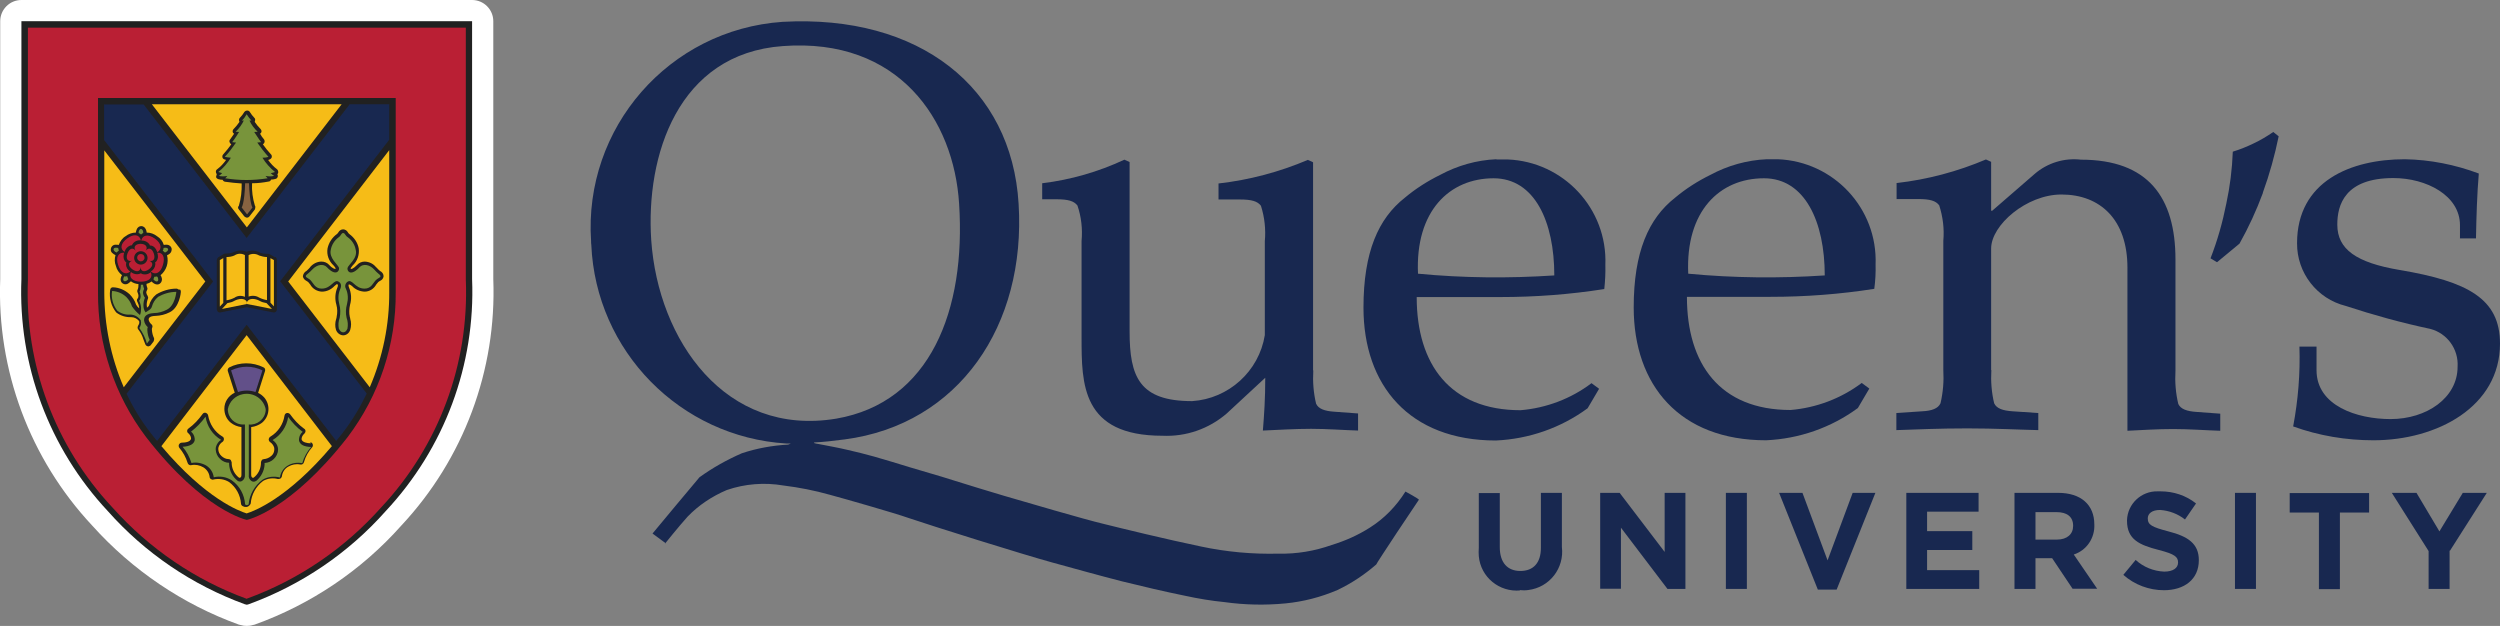 <?xml version="1.0" encoding="UTF-8"?>
<svg id="Layer_1" data-name="Layer 1" xmlns="http://www.w3.org/2000/svg" viewBox="0 0 115.55 28.93">
  <rect x="0" y="0" width="115.55" height="28.93" fill="#808080" stroke="none"/>
  <defs>
    <style>
      .cls-1, .cls-2 {
        fill: #f6bc17;
      }

      .cls-3 {
        fill: #fff;
      }

      .cls-4 {
        fill: #ba1f34;
      }

      .cls-5 {
        fill: #212121;
      }

      .cls-6 {
        fill: #182850;
      }

      .cls-7 {
        fill: #886341;
      }

      .cls-8 {
        fill: #625089;
      }

      .cls-9 {
        fill: #78943b;
      }

      .cls-2 {
        fill-rule: evenodd;
      }
    </style>
  </defs>
  <path id="Path_10683" data-name="Path 10683" class="cls-6" d="m60.7,17.12c-.03.52.01,1.04.13,1.54.11.24.4.34.85.37l1.09.08v.79c-.67-.02-1.43-.08-2.17-.08s-1.54.05-2.23.08c.06-.74.11-1.46.11-2.44l-1.78,1.65c-.82.71-1.88,1.08-2.97,1.03-3.74,0-3.74-2.39-3.74-4.54v-4.46c.05-.56-.01-1.11-.19-1.64-.16-.21-.43-.29-.98-.29h-.65v-.74c1.32-.16,2.6-.53,3.8-1.09l.24.11v7.83c0,2.1.45,3.22,2.89,3.22,1.69-.11,3.09-1.38,3.36-3.05v-4.34c.05-.55-.01-1.11-.18-1.64-.16-.21-.43-.29-.98-.29h-.98v-.74c1.42-.16,2.81-.53,4.13-1.09l.24.11v9.64-.02Z"/>
  <path id="Path_10684" data-name="Path 10684" class="cls-6" d="m69.03,8.24c1.91,0,2.81,2.02,2.81,4.49-2.1.14-4.21.12-6.3-.08-.13-2.9,1.46-4.41,3.5-4.41h0Zm.13-.88c-.91.04-1.79.29-2.59.72-.59.29-1.14.64-1.64,1.06-1.22.96-1.91,2.5-1.91,5.08,0,3.59,2.12,6.14,6.12,6.14,1.53-.07,3-.58,4.24-1.49l.53-.9-.35-.26c-.95.72-2.09,1.15-3.28,1.25-3.26,0-4.8-2.12-4.8-5.23h3.87c1.61,0,3.21-.12,4.8-.37.04-.37.06-.74.05-1.12.1-2.59-1.93-4.77-4.52-4.87-.17,0-.34,0-.51,0h0Z"/>
  <path id="Path_10685" data-name="Path 10685" class="cls-6" d="m81.53,8.24c1.9,0,2.81,2.02,2.81,4.49-2.1.14-4.21.12-6.31-.08-.13-2.9,1.46-4.41,3.5-4.41Zm.13-.88c-.91.04-1.8.29-2.6.72-.59.29-1.14.64-1.64,1.06-1.22.96-1.91,2.5-1.91,5.07,0,3.59,2.12,6.14,6.12,6.14,1.53-.07,3-.58,4.24-1.49l.53-.9-.35-.26c-.96.72-2.1,1.15-3.29,1.25-3.26,0-4.79-2.12-4.79-5.23h3.86c1.61,0,3.21-.12,4.8-.37.05-.37.07-.74.06-1.12.1-2.59-1.93-4.77-4.52-4.87-.17,0-.34,0-.51,0h0Z"/>
  <path id="Path_10686" data-name="Path 10686" class="cls-6" d="m92.04,17.1c-.03.52.01,1.04.13,1.54.11.24.4.34.85.37l1.19.08v.79c-.93-.02-1.98-.08-3.28-.08s-2.36.05-3.28.08v-.79l1.19-.08c.45-.02.74-.13.85-.37.12-.51.16-1.03.13-1.54v-5.97c.05-.56-.02-1.11-.19-1.64-.16-.21-.42-.29-.98-.29h-.99v-.74c1.42-.16,2.81-.53,4.13-1.09l.24.11v2.26h.05l1.96-1.7c.59-.51,1.37-.75,2.14-.66,3.1,0,4.37,1.73,4.37,4.62v5.13c-.03.52.01,1.04.13,1.54.11.24.4.34.85.37l1.09.08v.79c-.66-.02-1.44-.08-2.17-.08s-1.51.05-2.12.08v-7.54c0-2.21-1.25-3.38-3.05-3.38-1.61,0-3.25,1.41-3.25,2.5v5.62h0Z"/>
  <path id="Path_10687" data-name="Path 10687" class="cls-6" d="m104.59,8.92c-.3.81-.66,1.59-1.08,2.34l-1.04.86-.3-.18c.32-.82.56-1.67.73-2.53.17-.79.27-1.59.3-2.4.33-.1.65-.23.96-.38.32-.15.62-.33.91-.53l.25.2c-.18.88-.42,1.75-.73,2.6h0Z"/>
  <path id="Path_10688" data-name="Path 10688" class="cls-6" d="m107.07,16.02v1.09c0,1.65,1.88,2.26,3.42,2.26,1.67,0,3.1-.98,3.1-2.42.05-.81-.48-1.55-1.27-1.75-1.32-.28-2.62-.64-3.9-1.06-1.33-.33-2.26-1.53-2.25-2.9,0-2.87,2.49-3.88,4.98-3.88,1.17.02,2.33.25,3.42.66-.08.96-.11,1.94-.13,3h-.74v-.61c0-1.38-1.56-2.18-3.08-2.18-2.25,0-2.59,1.25-2.59,2.15,0,1.14.87,1.76,2.89,2.1,3.15.53,4.63,1.33,4.63,3.4,0,2.92-2.91,4.47-5.85,4.47-1.26,0-2.52-.21-3.71-.64.23-1.22.33-2.46.29-3.69h.8-.01Z"/>
  <path id="Path_10689" data-name="Path 10689" class="cls-6" d="m30.75,25.11s.6-.75,1.03-1.23c.51-.53,1.13-.94,1.81-1.23.84-.29,1.75-.36,2.62-.21.73.09,1.44.23,2.15.43.67.18,2.98.84,3.63,1.07.99.34,5.33,1.7,6.65,2.06.98.27,2.24.62,3.22.87.97.24,1.95.47,2.93.67.6.13,1.2.23,1.81.29.93.13,1.87.15,2.81.06.83-.08,1.64-.29,2.41-.62.65-.31,1.25-.71,1.79-1.18-.03,0,1.94-2.96,1.97-2.99s-.62-.38-.62-.38c-.42.67-.98,1.25-1.65,1.67-.55.35-1.14.61-1.76.8-.79.28-1.62.42-2.46.4-1.2.03-2.41-.08-3.58-.33-1.59-.33-3.72-.85-4.52-1.05-.85-.2-3.61-1.01-4.57-1.29-.5-.15-1.9-.57-2.39-.73-.68-.22-1.29-.38-1.97-.59-.55-.17-1.11-.34-1.67-.5-.4-.11-.79-.21-1.19-.3-.46-.11-.92-.19-1.38-.28-.07-.01-.13-.02-.19-.04v-.03c.45-.02.86-.07,1.41-.14,5.28-.69,8.39-5.27,8.04-10.89-.32-5.38-4.59-8.76-10.91-8.41-5.24.36-9.2,4.89-8.85,10.14,0,.05,0,.11.01.16.21,4.92,4.11,8.89,9.02,9.19h.2s-.08.04-.12.05c-.73.04-1.45.17-2.14.4-.69.3-1.35.67-1.96,1.11-.01,0-2.17,2.6-2.17,2.6l.61.45v.02Zm-.65-14.01c-.26-3.89,1.22-8.62,6.08-8.97,5.36-.4,7.91,3.41,8.15,7.29.32,4.92-1.33,9.18-5.68,9.93-5.12.85-8.23-3.62-8.55-8.25h0Z"/>
  <path id="Path_10690" data-name="Path 10690" class="cls-6" d="m70.27,27.29c-.97.09-1.83-.61-1.92-1.58-.01-.13-.01-.26,0-.39v-2.53h.97v2.5c0,.72.36,1.1.95,1.1s.95-.36.95-1.07v-2.54h.97v2.5c.12.98-.57,1.87-1.55,1.99-.13.02-.26.02-.4,0h0Z"/>
  <path id="Path_10691" data-name="Path 10691" class="cls-6" d="m77.07,27.22l-2.15-2.83v2.82h-.96v-4.43h.9l2.08,2.73v-2.73h.96v4.44h-.83Z"/>
  <path id="Path_10692" data-name="Path 10692" class="cls-6" d="m80.74,22.78h-.97v4.44h.97v-4.44Z"/>
  <path id="Path_10693" data-name="Path 10693" class="cls-6" d="m84.88,27.25h-.86l-1.79-4.47h1.08l1.16,3.12,1.16-3.12h1.05l-1.79,4.47Z"/>
  <path id="Path_10694" data-name="Path 10694" class="cls-6" d="m88.11,27.22v-4.44h3.34v.87h-2.38v.9h2.09v.87h-2.09v.93h2.41v.87h-3.38,0Z"/>
  <path id="Path_10695" data-name="Path 10695" class="cls-6" d="m95.8,27.22l-.95-1.42h-.77v1.42h-.97v-4.44h2.02c1.05,0,1.67.55,1.67,1.46h0c.03.63-.36,1.2-.95,1.39l1.08,1.58h-1.14Zm.02-2.92c0-.42-.29-.63-.77-.63h-.97v1.27h.99c.47,0,.75-.25.75-.63h0s0-.01,0-.01Z"/>
  <path id="Path_10696" data-name="Path 10696" class="cls-6" d="m100.02,27.28c-.69,0-1.36-.25-1.88-.71l.57-.69c.36.33.83.52,1.32.54.4,0,.64-.16.64-.42h0c0-.26-.15-.39-.89-.58-.89-.23-1.47-.48-1.47-1.35v-.02c.02-.76.66-1.36,1.42-1.34.04,0,.09,0,.13,0,.6,0,1.18.19,1.64.56l-.51.74c-.33-.26-.73-.41-1.15-.44-.38,0-.57.17-.57.39h0c0,.3.19.4.95.6.9.23,1.41.56,1.41,1.33h0c0,.89-.67,1.39-1.62,1.39h0Z"/>
  <path id="Path_10697" data-name="Path 10697" class="cls-6" d="m104.27,22.78h-.97v4.44h.97v-4.44Z"/>
  <path id="Path_10698" data-name="Path 10698" class="cls-6" d="m108.15,23.69v3.54h-.97v-3.54h-1.35v-.9h3.67v.9h-1.35Z"/>
  <path id="Path_10699" data-name="Path 10699" class="cls-6" d="m113.22,25.45v1.77h-.97v-1.75l-1.7-2.69h1.14l1.06,1.78,1.08-1.78h1.11l-1.7,2.67h0Z"/>
  <path id="Path_10700" data-name="Path 10700" class="cls-3" d="m11.41,28.93c-.1,0-.19-.01-.28-.04l-.09-.02c-2.6-.94-4.93-2.52-6.78-4.58C1.38,21.21-.15,17.11.01,12.9V.98C.01.44.45,0,.99,0h20.83c.54,0,.98.44.98.98v11.92c.16,4.21-1.37,8.31-4.25,11.39-1.84,2.07-4.17,3.64-6.78,4.58l-.09.02c-.09.03-.19.04-.28.04Z"/>
  <path id="Path_10701" data-name="Path 10701" class="cls-5" d="m11.41,27.95l-.09-.02c-2.44-.89-4.62-2.37-6.34-4.31-2.71-2.9-4.15-6.76-3.99-10.72V.98h20.83v11.92c.16,3.96-1.28,7.82-3.99,10.72-1.72,1.94-3.9,3.42-6.34,4.31,0,0-.09.02-.09.03Z"/>
  <path id="Path_10702" data-name="Path 10702" class="cls-4" d="m11.41,27.68c-2.39-.87-4.52-2.33-6.21-4.22-2.66-2.84-4.07-6.63-3.91-10.52V1.28h20.24v11.65c.16,3.89-1.25,7.68-3.91,10.52-1.69,1.9-3.82,3.35-6.21,4.22Z"/>
  <path id="Path_10703" data-name="Path 10703" class="cls-5" d="m4.53,4.53v8.97c-.02,2.42.76,4.77,2.22,6.7,2.66,3.43,4.66,3.83,4.66,3.83,0,0,2-.41,4.66-3.83,1.46-1.93,2.24-4.28,2.22-6.7V4.53H4.53Z"/>
  <path id="Path_10704" data-name="Path 10704" class="cls-1" d="m15.79,4.82H7.02l4.39,5.69,4.38-5.69Z"/>
  <path id="Path_10705" data-name="Path 10705" class="cls-1" d="m4.82,6.94v6.56c0,1.51.3,3.01.9,4.4l3.77-4.89-4.67-6.06Z"/>
  <path id="Path_10706" data-name="Path 10706" class="cls-1" d="m7.46,20.62c2.06,2.45,3.62,3.01,3.94,3.11.32-.1,1.88-.67,3.94-3.11l-3.94-5.13-3.94,5.13Z"/>
  <path id="Path_10707" data-name="Path 10707" class="cls-1" d="m17.99,6.94l-4.67,6.07,3.77,4.89c.6-1.39.91-2.89.9-4.4v-6.56Z"/>
  <path id="Path_10708" data-name="Path 10708" class="cls-6" d="m17.99,6.46v-1.64h-1.83l-4.76,6.18-4.76-6.17h-1.83v1.64l5.04,6.54-4,5.19c.31.65.68,1.26,1.12,1.82.1.13.19.25.29.36l4.14-5.37,4.14,5.37c.1-.12.19-.24.29-.36.44-.57.81-1.18,1.12-1.83l-4-5.19,5.04-6.54h0Z"/>
  <path id="Path_10709" data-name="Path 10709" class="cls-5" d="m16.14,13.15h.02s.08.04.11.07c.15.16.36.25.58.26.23,0,.43-.13.54-.33.03-.04.06-.07.09-.11.03-.02.06-.05.09-.06.09-.04.15-.12.16-.21,0-.11-.07-.2-.17-.25-.06-.05-.11-.1-.16-.16h-.01c-.13-.17-.32-.26-.53-.27h0c-.13,0-.26.05-.35.15-.18.19-.28.2-.29.19s-.01-.02-.01-.04c.03-.04.06-.08.09-.12.22-.2.32-.5.28-.79-.05-.27-.21-.5-.43-.66-.03-.02-.05-.05-.07-.08-.04-.08-.13-.14-.22-.14-.09,0-.18.06-.22.14-.02.03-.04.06-.07.08-.22.16-.37.39-.43.66-.05.3.06.59.28.79.03.04.07.08.09.12,0,.02,0,.04-.01.04s-.12,0-.29-.19c-.09-.1-.22-.15-.35-.15h0c-.2,0-.39.1-.52.25l-.02.03s-.11.12-.15.15c-.1.05-.16.15-.17.25.01.09.08.17.16.21.03.02.07.04.09.06.03.03.06.07.09.11.11.2.32.32.54.33.22,0,.43-.1.58-.26.03-.03.07-.06.11-.09,0,0,0,0,.02.01s0,0,.01,0,.04.05,0,.14c-.11.25-.13.54-.05.81.05.18.05.37.01.56,0,.03-.01.06-.02.09-.05.16-.06.34-.01.5.05.15.18.25.33.26h0c.15,0,.29-.11.33-.26.05-.16.05-.34,0-.5,0-.03-.01-.06-.02-.09-.04-.18-.03-.38.01-.56.08-.27.06-.55-.05-.81-.04-.09-.01-.13,0-.14h.01s-.02,0-.02,0Z"/>
  <path id="Path_10710" data-name="Path 10710" class="cls-5" d="m9.98,8.16c.01.06.05.1.11.12.07.02.13.03.2.03.02.05.06.08.11.09.26.04.51.06.77.08.01.35-.03.7-.13,1.03-.05.05-.05.12,0,.17l.25.32s.07.06.12.06c.05,0,.09-.02.12-.06l.25-.32s.05-.13,0-.18c-.1-.33-.15-.68-.13-1.03.26,0,.51-.03.77-.08.05,0,.09-.04.11-.09.07,0,.13-.01.2-.03.06-.01.1-.06.11-.12,0-.03,0-.07-.02-.1.02-.02.04-.05.04-.09,0-.05-.02-.11-.06-.14-.16-.12-.29-.26-.41-.43.02,0,.04,0,.07-.02.05-.02.08-.05.1-.1.01-.05,0-.11-.04-.14-.13-.14-.26-.3-.37-.46.03-.02.05-.04.07-.08.02-.05.01-.11-.02-.15-.07-.08-.13-.17-.18-.26.03-.02.05-.04.06-.07.02-.05,0-.11-.04-.15-.1-.1-.19-.21-.27-.33.01-.02.02-.04.02-.06.01-.05,0-.1-.04-.13-.08-.08-.14-.17-.2-.26-.03-.05-.07-.07-.13-.07-.05,0-.1.03-.13.07-.06.1-.12.18-.2.26-.03.03-.05.08-.04.13,0,.02.01.04.02.06-.08.12-.17.23-.27.33-.04.04-.06.1-.04.15,0,.03.03.05.06.07-.06.09-.12.18-.18.26-.04.04-.05.1-.02.15.01.03.04.06.07.08-.11.16-.24.31-.37.46-.04.04-.05.09-.04.14.01.05.05.09.1.1l.07.02c-.11.16-.25.31-.41.43-.05.03-.07.09-.06.14,0,.03.02.06.04.09-.02.03-.02.07-.02.1h0Z"/>
  <path id="Path_10711" data-name="Path 10711" class="cls-5" d="m14.37,20.49c-.18,0-.4-.05-.43-.18v-.04c.01-.09.06-.17.13-.23.03-.03.05-.07.05-.12,0-.05-.03-.09-.07-.11-.25-.18-.46-.41-.64-.66-.03-.04-.09-.07-.15-.06-.06.01-.1.06-.11.12-.06.4-.3.76-.65.97-.04.02-.07.07-.08.12,0,.05.02.1.06.13.09.06.16.15.19.25.03.15-.02.31-.14.4-.09.08-.21.13-.33.14-.04,0-.08.02-.1.05-.02.03-.04.07-.04.11v.07c-.02.25-.14.48-.34.63h0s-.03,0-.05,0c-.05-.03-.06-.07-.06-.17v-2.17c.18-.02.35-.09.5-.2.35-.29.4-.81.11-1.16-.08-.09-.18-.17-.29-.22h0s.32-1.01.32-1.01c.02-.07,0-.14-.07-.17-.5-.25-1.09-.25-1.58,0-.06.03-.09.11-.07.17l.32,1h0c-.29.14-.48.42-.48.74,0,.25.1.49.3.65.14.11.31.18.49.2v2.18c0,.1-.01.13-.06.16-.01,0-.03.01-.05,0h0c-.2-.15-.32-.38-.34-.63v-.07s-.02-.08-.04-.11c-.02-.03-.06-.05-.1-.05-.13,0-.24-.06-.33-.14-.09-.08-.15-.2-.15-.32,0-.03,0-.06.01-.09.03-.1.09-.19.19-.25.04-.03.06-.08.06-.13,0-.05-.03-.1-.08-.12-.35-.21-.58-.57-.65-.97-.01-.06-.06-.1-.11-.12-.06-.01-.11,0-.15.06-.18.25-.39.48-.64.66-.07.04-.09.13-.05.19,0,.01.02.02.03.03.07.06.12.14.13.23v.03c-.03.14-.25.18-.43.18-.06,0-.1.04-.13.09-.02.05-.01.11.02.15.17.2.3.43.38.69.02.08.1.13.17.11.19-.04.39,0,.56.1.16.1.27.26.29.45,0,.04.03.08.07.1.04.02.08.03.12.01.24-.05.5-.01.71.12.32.24.52.6.55,1,0,.05.04.1.09.12l.08.03s.03,0,.05,0c.02,0,.04,0,.06,0l.08-.04s.08-.07.09-.12c.03-.41.24-.79.57-1.04.21-.12.45-.15.68-.09.04,0,.08,0,.12-.02.03-.02.06-.06.07-.1.02-.19.13-.36.29-.45.17-.1.37-.14.56-.1.08.02.15-.03.17-.11.07-.25.2-.49.38-.69.04-.04.04-.1.02-.15-.02-.05-.07-.08-.13-.09h.02Z"/>
  <path id="Path_10712" data-name="Path 10712" class="cls-5" d="m12.72,11.9l-.25-.15s-.05-.02-.08-.02h-.06c-.1,0-.2-.01-.3-.05-.11-.06-.23-.09-.35-.1-.1,0-.2.02-.28.06-.09-.04-.18-.06-.27-.06h-.04c-.11,0-.22.04-.32.09-.1.03-.2.05-.3.05h-.06s-.05,0-.07.02l-.25.15s-.07.07-.07.13v2.28s.02.08.05.11c.03.03.08.04.12.03l1.22-.24,1.22.24h.03s.07,0,.09-.03c.03-.03.05-.07.05-.11v-2.29c0-.05-.03-.1-.07-.13h-.02Z"/>
  <path id="Path_10713" data-name="Path 10713" class="cls-5" d="m8.27,13.39s-.07-.05-.11-.05c-.33,0-.66.1-.94.27-.16.13-.28.31-.33.51h0s-.03.06-.1.1c0-.04,0-.08-.01-.12,0-.1.02-.2.06-.3.02-.04,0-.09-.02-.13-.03-.04-.05-.09-.06-.15,0-.04.02-.08.04-.12.02-.04.02-.08,0-.12-.02-.05-.03-.1-.03-.16.09-.02.17-.06.24-.11.03.04.07.07.12.1.04.02.09.04.13.04.05,0,.09-.01.13-.04.08-.06.11-.16.09-.25-.01-.05-.03-.1-.06-.14.27-.22.39-.58.3-.92.05-.02.09-.05.13-.08.07-.06.1-.16.08-.25-.03-.09-.11-.15-.21-.16-.05,0-.1,0-.15.01-.05-.17-.16-.31-.31-.4-.14-.11-.3-.17-.48-.17,0-.05-.02-.1-.04-.15-.04-.09-.12-.15-.21-.15h0c-.09,0-.18.06-.21.15-.02.05-.04.1-.04.15-.17,0-.34.06-.48.17-.15.09-.25.24-.31.4-.05-.01-.1-.01-.15-.01-.13,0-.22.11-.22.23,0,.07.03.13.09.17.04.04.08.06.13.08-.05.17-.05.34.02.51.04.17.14.31.28.42-.03.04-.05.09-.06.14-.02.09.01.19.09.24.04.03.08.04.13.04.05,0,.09-.01.13-.04.04-.03.08-.06.12-.1.1.08.22.12.35.13,0,.09,0,.18-.04.26-.02.04-.02.09,0,.13.02.05.04.1.04.15,0,.05-.01.1-.05.14-.03.04-.03.1,0,.14.04.08.07.17.08.25v.05c-.06-.05-.11-.11-.14-.17h0c-.06-.18-.16-.34-.3-.48-.21-.19-.48-.31-.76-.32-.03,0-.07,0-.09.03-.03.02-.05.06-.05.1-.05.37.05.74.28,1.03.19.15.44.23.69.22h.01c.14,0,.27.07.36.18h0c.02.08.01.12-.05.22-.03.06-.03.13.02.18.1.13.18.28.23.45.02.07.06.14.09.23.02.05.07.08.12.09h.02s.09-.02.11-.06l.13-.17s.04-.1.02-.15c-.06-.12-.09-.25-.1-.39,0-.04,0-.07.02-.11.02-.05,0-.11-.04-.14-.07-.06-.11-.13-.13-.21,0-.06.01-.17.32-.18h.01c.22-.01.43-.06.63-.16.47-.22.53-.92.53-.95,0-.04-.01-.08-.04-.11h.01Z"/>
  <path id="Path_10714" data-name="Path 10714" class="cls-9" d="m5.5,11.59s-.03-.08-.04-.13c-.04-.01-.08-.01-.12-.01-.1.01-.12.09-.05.16.03.03.06.05.1.06.03-.03.06-.06.1-.09h0Z"/>
  <path id="Path_10715" data-name="Path 10715" class="cls-9" d="m5.83,12.78s-.05,0-.08-.01c-.03.03-.04.07-.05.11-.02.1.05.15.14.1.04-.02.07-.05.09-.08-.02-.04-.04-.08-.05-.13h-.05Z"/>
  <path id="Path_10716" data-name="Path 10716" class="cls-9" d="m7.14,12.78s-.03.09-.05.13c.02.03.06.06.09.08.09.05.15,0,.13-.1,0-.04-.02-.08-.05-.11-.03,0-.05,0-.08.01h-.05,0Z"/>
  <path id="Path_10717" data-name="Path 10717" class="cls-9" d="m7.63,11.67s.07-.03.1-.06c.07-.07.05-.14-.05-.16-.04,0-.08,0-.12.01,0,.04-.01.09-.04.13.04.02.07.05.1.08h0Z"/>
  <path id="Path_10718" data-name="Path 10718" class="cls-9" d="m6.62,10.77s0-.08-.02-.12c-.05-.09-.12-.09-.17,0-.02.04-.03.08-.02.12.04.02.08.04.11.07.03-.03.07-.06.1-.07Z"/>
  <path id="Path_10719" data-name="Path 10719" class="cls-4" d="m5.76,11.65c.03-.15.15-.27.29-.31h.05l.02-.05c.08-.13.23-.2.39-.18-.06-.27-.32-.32-.63-.09s-.35.49-.11.63h0Z"/>
  <path id="Path_10720" data-name="Path 10720" class="cls-4" d="m5.83,12.22v-.04s0-.03.01-.05c-.01,0-.03-.02-.04-.03-.06-.07-.09-.15-.09-.24,0-.06.01-.12.03-.18-.27-.02-.4.21-.28.57s.35.48.56.3c-.12-.07-.19-.2-.2-.33Z"/>
  <path id="Path_10721" data-name="Path 10721" class="cls-4" d="m6.91,11.3s.01.03.02.05h.05c.13.02.23.13.29.31.23-.14.2-.41-.11-.63s-.57-.18-.63.09c.15-.01.3.06.38.18h0Z"/>
  <path id="Path_10722" data-name="Path 10722" class="cls-4" d="m7.27,11.68c.02.06.03.12.03.18,0,.09-.03.17-.09.24-.01.01-.02.02-.04.03,0,.01,0,.03.01.05v.04c-.01.14-.09.26-.21.33.21.18.45.07.56-.3s0-.6-.28-.57h0Z"/>
  <path id="Path_10723" data-name="Path 10723" class="cls-4" d="m6.55,12.65l-.04-.02s-.03.02-.04.02c-.14.05-.3.02-.42-.08-.11.25.08.45.46.45s.57-.19.46-.44c-.11.1-.27.13-.42.08h0Z"/>
  <path id="Path_10724" data-name="Path 10724" class="cls-4" d="m6.51,11.27c-.25,0-.36.14-.24.32h0c-.13-.17-.29-.11-.38.13s.02.39.22.33h0c-.2.07-.2.25.01.4s.37.1.38-.11h0c0,.21.17.26.38.11s.21-.33.01-.4h0c.2.06.3-.09.22-.33s-.24-.3-.38-.13h0c.12-.17.01-.32-.24-.32h0Zm-.31.65c0-.17.14-.31.31-.31.17,0,.31.14.31.31s-.14.31-.31.31h0c-.17,0-.31-.14-.31-.31,0,0,0,0,0,0h0Z"/>
  <path id="Path_10725" data-name="Path 10725" class="cls-8" d="m11.41,16.95c-.25,0-.5.06-.73.17l.32,1c.26-.09.55-.09.81,0l.32-1c-.22-.11-.47-.17-.73-.17Z"/>
  <path id="Path_10726" data-name="Path 10726" class="cls-9" d="m15.86,15.36c-.08,0-.14-.05-.2-.17-.03-.17-.02-.34.04-.5.04-.21.04-.43-.02-.64-.06-.23-.05-.48.05-.7.1-.22-.05-.31-.05-.31-.24-.2-.34.3-.81.3-.32,0-.39-.27-.53-.4s-.33-.13-.1-.3c.07-.06.14-.12.2-.19.22-.23.51-.27.67-.1.39.42.58.2.56.04-.02-.14-.48-.45-.38-.85.04-.23.18-.44.36-.57.12-.08.12-.2.21-.2s.09.12.22.2c.19.14.32.34.36.57.11.4-.35.7-.38.85-.02.17.17.38.56-.04.16-.17.45-.13.67.1.06.07.12.13.19.19.23.17.04.17-.1.3s-.21.4-.53.4c-.47,0-.57-.5-.81-.3-.09.08-.11.21-.05.31.1.22.11.47.05.7-.06.21-.07.43-.02.64.06.16.07.33.04.5-.06.13-.12.17-.2.17h-.02Z"/>
  <path id="Path_10727" data-name="Path 10727" class="cls-2" d="m11.49,11.79c.16-.08.34-.07.49.02.12.04.24.07.36.07v1.99c-.13-.02-.25-.06-.37-.12-.14-.09-.33-.1-.48-.04v-1.93h0Z"/>
  <path id="Path_10728" data-name="Path 10728" class="cls-2" d="m10.47,11.88c.12,0,.25-.02.36-.07.15-.1.33-.11.49-.02v1.93c-.16-.07-.34-.06-.48.04-.12.06-.24.1-.37.12,0,0,0-2,0-2Z"/>
  <path id="Path_10729" data-name="Path 10729" class="cls-2" d="m12.5,11.93l.16.09v2.14l-.16-.17v-2.07Z"/>
  <path id="Path_10730" data-name="Path 10730" class="cls-2" d="m10.16,12.02l.16-.09v2.07l-.16.17v-2.14Z"/>
  <path id="Path_10731" data-name="Path 10731" class="cls-2" d="m11.41,13.96v.09l-1.15.23.25-.27c.12-.02.23-.05.33-.11.19-.1.47-.14.57.05h0Z"/>
  <path id="Path_10732" data-name="Path 10732" class="cls-2" d="m11.41,13.96v.09l1.16.23-.25-.27c-.12-.02-.23-.05-.33-.11-.19-.1-.47-.14-.57.05h0Z"/>
  <path id="Path_10733" data-name="Path 10733" class="cls-9" d="m11.49,19.62c.39.04.75-.24.79-.64,0-.02,0-.05,0-.07-.1-.48-.57-.79-1.06-.69-.35.07-.62.34-.69.69,0,.4.32.72.72.71.02,0,.05,0,.07,0v2.32c.01.11-.03.22-.12.28-.05.04-.12.05-.18.02h-.02s-.02-.02-.02-.02c-.23-.18-.37-.45-.39-.75v-.08c-.16,0-.31-.07-.42-.18-.12-.11-.19-.26-.2-.43,0-.04,0-.08.01-.12.04-.14.12-.26.24-.33-.39-.23-.65-.62-.72-1.07-.19.26-.42.5-.67.69.1.08.16.2.17.33,0,.02,0,.04,0,.07-.04.18-.23.28-.56.3.19.22.32.47.41.75.23-.05.47,0,.67.11.2.12.33.32.36.55.28-.07.58-.02.83.14.37.26.59.67.62,1.12l.08.03.08-.03c.04-.46.28-.88.65-1.15.24-.14.53-.17.8-.1.03-.23.16-.43.36-.55.2-.12.44-.16.67-.11.08-.28.22-.53.41-.75-.33-.01-.52-.11-.56-.3,0-.02,0-.05,0-.07.01-.13.07-.25.17-.33-.26-.19-.49-.43-.67-.69-.07.45-.33.84-.72,1.07.12.08.21.2.24.33,0,.04.02.08.01.12,0,.16-.08.32-.2.43-.11.11-.26.17-.42.18v.08c-.02.29-.16.56-.39.75h-.02s-.02.02-.02.02c-.06.02-.13.02-.18-.02-.09-.06-.14-.17-.12-.28v-2.32h0Z"/>
  <path id="Path_10734" data-name="Path 10734" class="cls-7" d="m11.41,8.47h-.08c-.03.95-.16,1.12-.16,1.12l.25.32.25-.32s-.13-.16-.16-1.12h-.1Z"/>
  <path id="Path_10735" data-name="Path 10735" class="cls-9" d="m12.53,8c.06-.01.12-.03.18-.05-.23-.19-.43-.41-.58-.66.09,0,.19-.01.28-.04-.19-.21-.36-.43-.52-.66,0,0,.1-.01.18-.02-.09-.11-.32-.47-.32-.47,0,0,.06,0,.16-.01-.16-.15-.29-.32-.38-.52.03,0,.06,0,.09,0-.08-.09-.16-.19-.22-.29-.06.11-.13.21-.22.29.03,0,.06.01.09,0-.09.19-.22.37-.38.52.1.01.16.01.16.01,0,0-.22.36-.32.47.08.01.18.02.18.02-.16.23-.33.46-.52.66.09.02.19.03.28.04-.15.25-.35.48-.58.66.06.02.12.03.18.05-.05.05-.1.1-.16.13.13.03.27.03.4,0,0,0-.05.06-.1.11.32.05.65.08.98.08.33,0,.66-.03.98-.08-.05-.06-.1-.11-.1-.11.13.03.27.03.4,0-.06-.04-.11-.08-.16-.13h.01Z"/>
  <path id="Path_10736" data-name="Path 10736" class="cls-4" d="m6.51,12.08c.09,0,.17-.07.17-.17s-.07-.17-.17-.17-.17.07-.17.17h0c0,.09.08.17.17.17Z"/>
  <path id="Path_10737" data-name="Path 10737" class="cls-9" d="m7.3,13.73c-.14.11-.23.27-.28.44h0c-.04.14-.16.17-.29.27-.07-.09-.1-.21-.1-.33,0-.12.02-.24.07-.35-.05-.06-.08-.14-.09-.22,0-.07.02-.13.05-.19-.03-.06-.04-.13-.05-.19h-.1c0,.11-.01.22-.06.32.03.06.05.14.05.21,0,.07-.02.15-.07.21.05.1.08.21.09.32,0,.12,0,.23-.05.34-.14-.11-.27-.25-.37-.4h0c-.05-.16-.14-.31-.26-.43-.18-.17-.41-.27-.66-.28-.05.32.04.65.24.91.17.13.38.2.6.18h0c.2,0,.38.11.49.27,0,0,0,.01,0,.02.03.11,0,.23-.07.33.16.22.28.46.35.72l.13-.17c-.07-.14-.1-.29-.11-.45,0-.05,0-.1.02-.14-.09-.08-.15-.18-.17-.3-.02-.31.31-.34.46-.35h0c.2,0,.4-.06.58-.15.4-.19.45-.83.45-.83-.3,0-.6.09-.86.24h.01Z"/>
</svg>